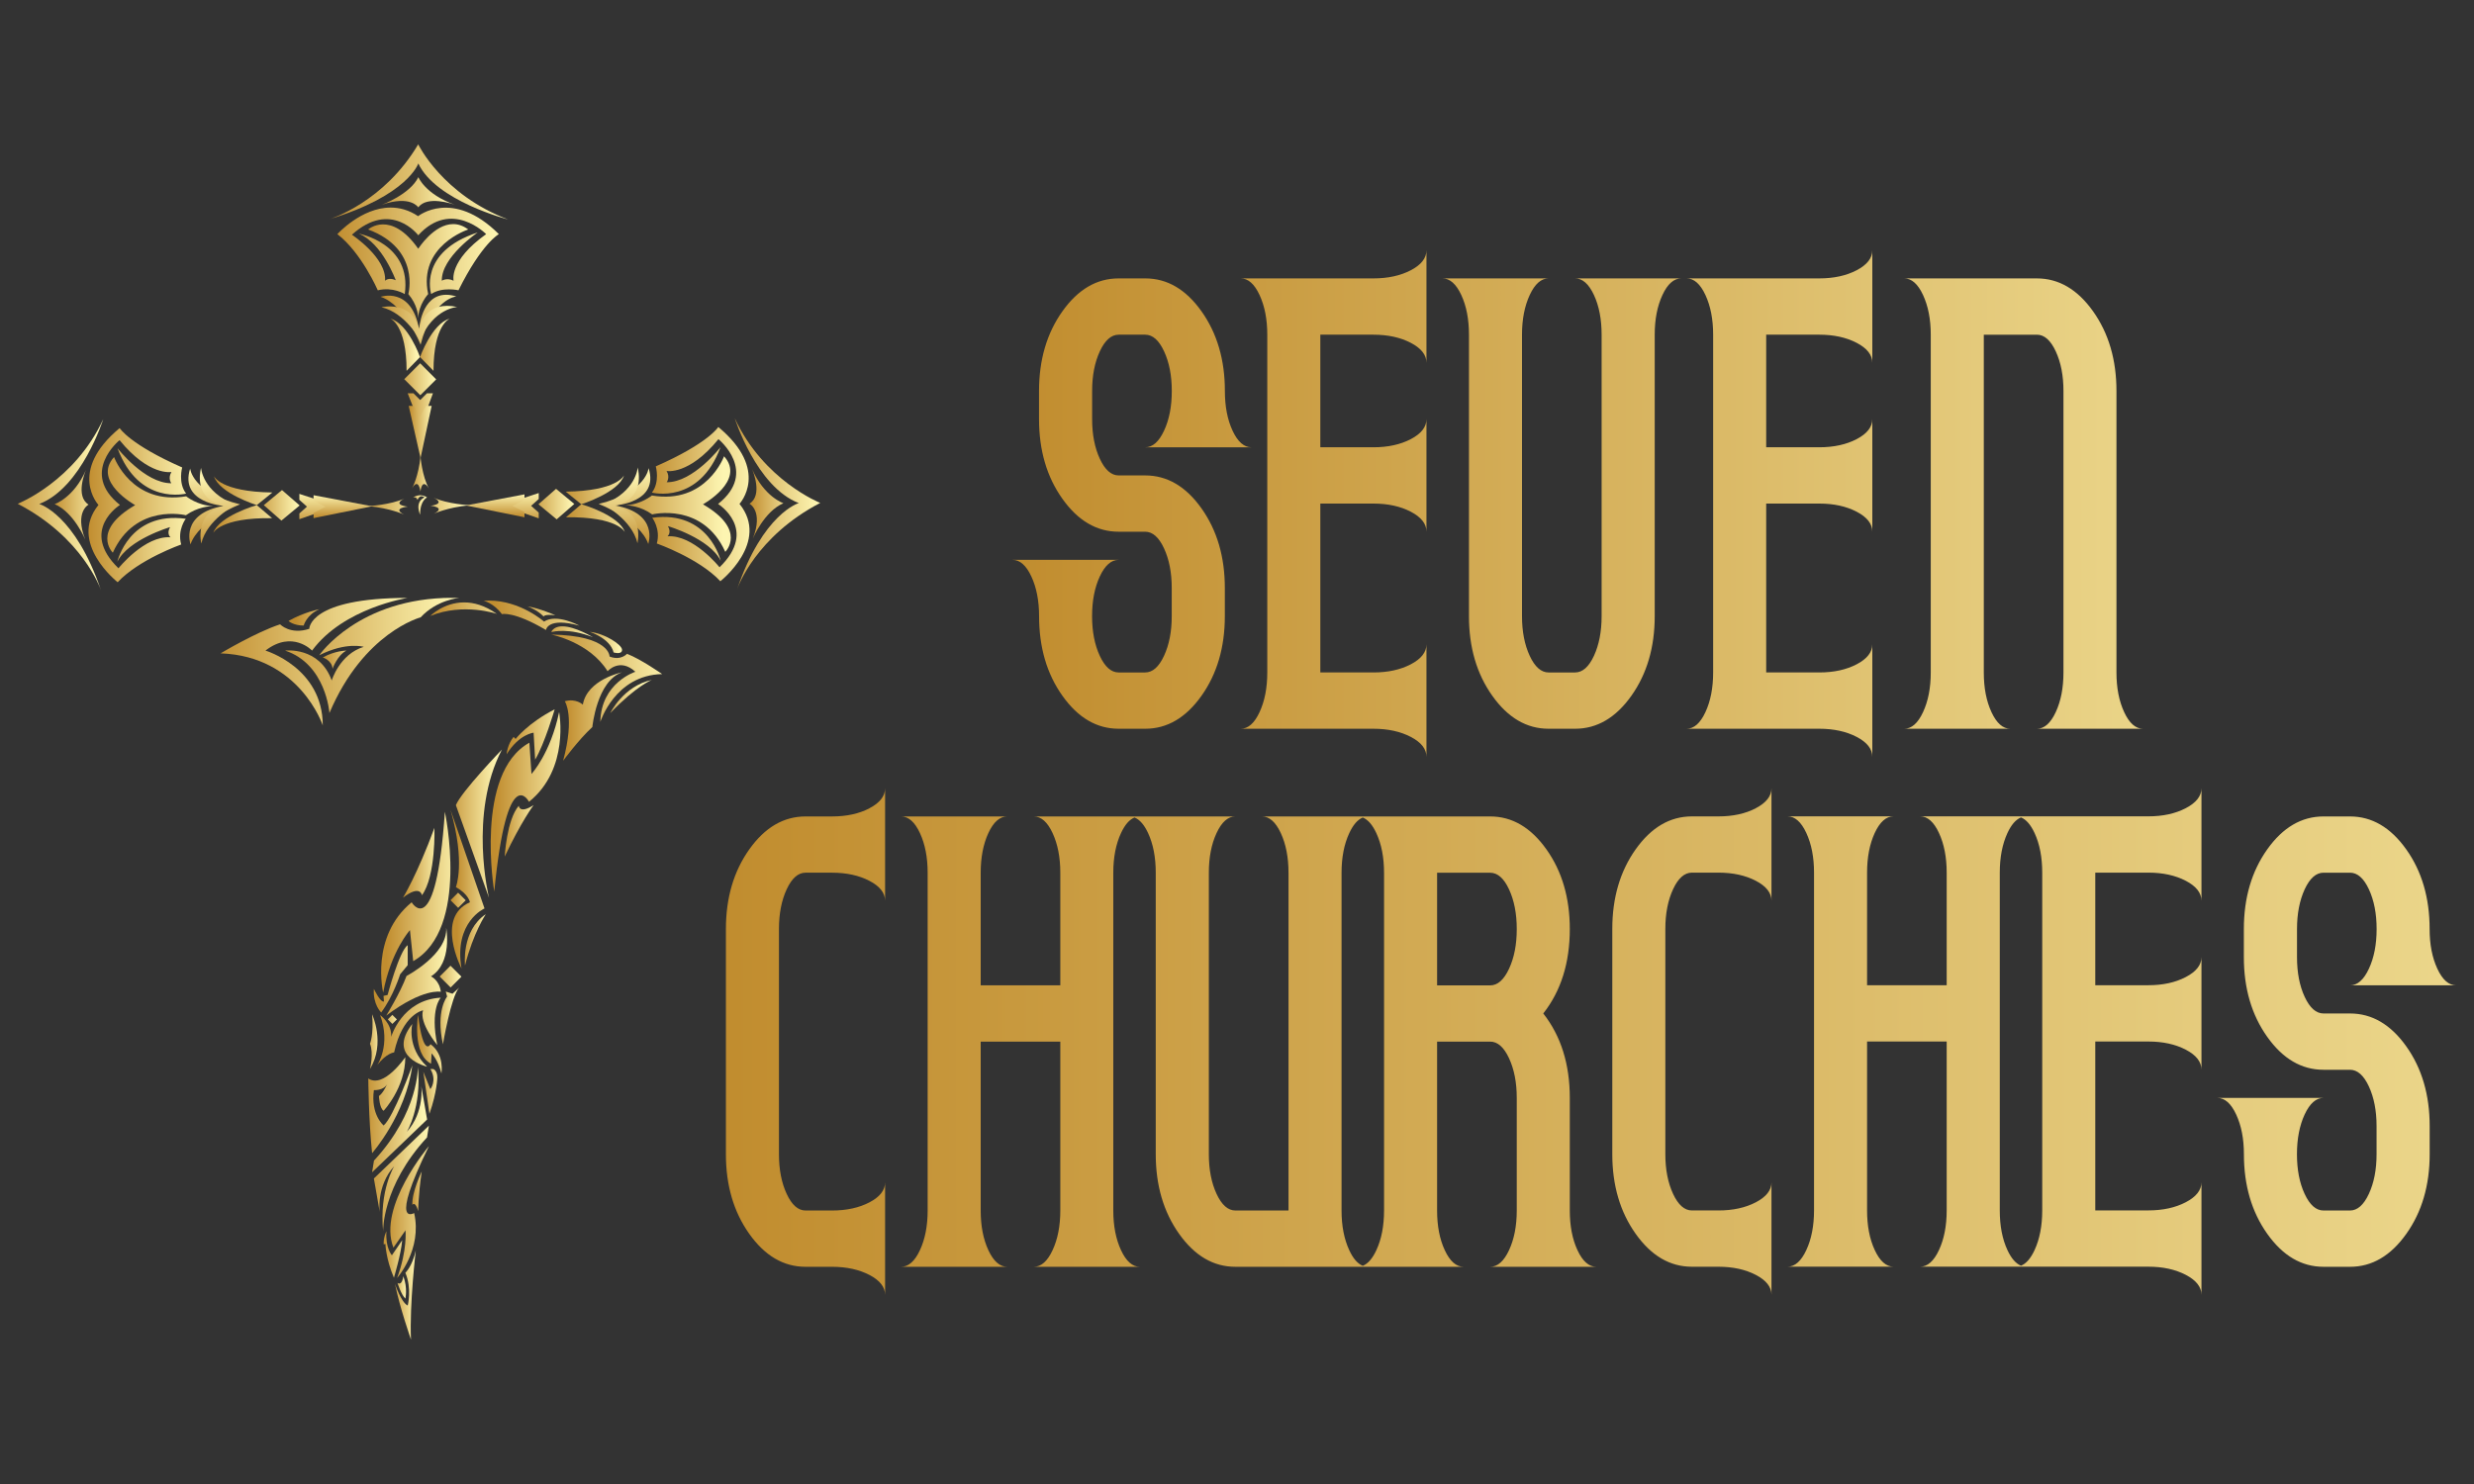 <?xml version="1.0" encoding="UTF-8"?>
<svg id="Layer_1" data-name="Layer 1" xmlns="http://www.w3.org/2000/svg" xmlns:xlink="http://www.w3.org/1999/xlink" viewBox="0 0 500 300">
  <rect x="0" y="0" width="500" height="300" fill="#333333" stroke="none"/>
  <defs>
    <style>
      .cls-1 {
        clip-path: url(#clippath);
      }

      .cls-2 {
        fill: none;
      }

      .cls-2, .cls-3, .cls-4, .cls-5, .cls-6, .cls-7, .cls-8, .cls-9, .cls-10, .cls-11, .cls-12, .cls-13, .cls-14, .cls-15, .cls-16, .cls-17, .cls-18, .cls-19, .cls-20, .cls-21, .cls-22, .cls-23, .cls-24, .cls-25, .cls-26, .cls-27, .cls-28, .cls-29, .cls-30, .cls-31, .cls-32, .cls-33, .cls-34, .cls-35, .cls-36, .cls-37, .cls-38, .cls-39, .cls-40, .cls-41, .cls-42, .cls-43, .cls-44, .cls-45, .cls-46, .cls-47, .cls-48, .cls-49, .cls-50, .cls-51, .cls-52, .cls-53, .cls-54, .cls-55, .cls-56, .cls-57, .cls-58, .cls-59, .cls-60, .cls-61, .cls-62, .cls-63, .cls-64, .cls-65, .cls-66, .cls-67, .cls-68, .cls-69, .cls-70, .cls-71, .cls-72, .cls-73, .cls-74, .cls-75, .cls-76, .cls-77, .cls-78, .cls-79, .cls-80 {
        stroke-width: 0px;
      }

      .cls-3 {
        fill: url(#linear-gradient);
      }

      .cls-4 {
        fill: url(#linear-gradient-38);
      }

      .cls-5 {
        fill: url(#linear-gradient-33);
      }

      .cls-6 {
        fill: url(#linear-gradient-29);
      }

      .cls-7 {
        fill: url(#linear-gradient-32);
      }

      .cls-8 {
        fill: url(#linear-gradient-30);
      }

      .cls-9 {
        fill: url(#linear-gradient-31);
      }

      .cls-10 {
        fill: url(#linear-gradient-36);
      }

      .cls-11 {
        fill: url(#linear-gradient-39);
      }

      .cls-12 {
        fill: url(#linear-gradient-34);
      }

      .cls-13 {
        fill: url(#linear-gradient-37);
      }

      .cls-14 {
        fill: url(#linear-gradient-35);
      }

      .cls-15 {
        fill: url(#linear-gradient-28);
      }

      .cls-16 {
        fill: url(#linear-gradient-25);
      }

      .cls-17 {
        fill: url(#linear-gradient-11);
      }

      .cls-18 {
        fill: url(#linear-gradient-12);
      }

      .cls-19 {
        fill: url(#linear-gradient-13);
      }

      .cls-20 {
        fill: url(#linear-gradient-10);
      }

      .cls-21 {
        fill: url(#linear-gradient-17);
      }

      .cls-22 {
        fill: url(#linear-gradient-16);
      }

      .cls-23 {
        fill: url(#linear-gradient-19);
      }

      .cls-24 {
        fill: url(#linear-gradient-15);
      }

      .cls-25 {
        fill: url(#linear-gradient-23);
      }

      .cls-26 {
        fill: url(#linear-gradient-21);
      }

      .cls-27 {
        fill: url(#linear-gradient-18);
      }

      .cls-28 {
        fill: url(#linear-gradient-14);
      }

      .cls-29 {
        fill: url(#linear-gradient-22);
      }

      .cls-30 {
        fill: url(#linear-gradient-20);
      }

      .cls-31 {
        fill: url(#linear-gradient-27);
      }

      .cls-32 {
        fill: url(#linear-gradient-24);
      }

      .cls-33 {
        fill: url(#linear-gradient-26);
      }

      .cls-34 {
        fill: url(#linear-gradient-45);
      }

      .cls-35 {
        fill: url(#linear-gradient-46);
      }

      .cls-36 {
        fill: url(#linear-gradient-44);
      }

      .cls-37 {
        fill: url(#linear-gradient-48);
      }

      .cls-38 {
        fill: url(#linear-gradient-49);
      }

      .cls-39 {
        fill: url(#linear-gradient-47);
      }

      .cls-40 {
        fill: url(#linear-gradient-42);
      }

      .cls-41 {
        fill: url(#linear-gradient-43);
      }

      .cls-42 {
        fill: url(#linear-gradient-40);
      }

      .cls-43 {
        fill: url(#linear-gradient-41);
      }

      .cls-44 {
        fill: url(#linear-gradient-59);
      }

      .cls-45 {
        fill: url(#linear-gradient-57);
      }

      .cls-46 {
        fill: url(#linear-gradient-58);
      }

      .cls-47 {
        fill: url(#linear-gradient-55);
      }

      .cls-48 {
        fill: url(#linear-gradient-56);
      }

      .cls-49 {
        fill: url(#linear-gradient-53);
      }

      .cls-50 {
        fill: url(#linear-gradient-51);
      }

      .cls-51 {
        fill: url(#linear-gradient-52);
      }

      .cls-52 {
        fill: url(#linear-gradient-50);
      }

      .cls-53 {
        fill: url(#linear-gradient-54);
      }

      .cls-54 {
        fill: url(#linear-gradient-60);
      }

      .cls-55 {
        fill: url(#linear-gradient-61);
      }

      .cls-56 {
        fill: url(#linear-gradient-62);
      }

      .cls-57 {
        fill: url(#linear-gradient-65);
      }

      .cls-58 {
        fill: url(#linear-gradient-78);
      }

      .cls-59 {
        fill: url(#linear-gradient-77);
      }

      .cls-60 {
        fill: url(#linear-gradient-75);
      }

      .cls-61 {
        fill: url(#linear-gradient-76);
      }

      .cls-62 {
        fill: url(#linear-gradient-74);
      }

      .cls-63 {
        fill: url(#linear-gradient-67);
      }

      .cls-64 {
        fill: url(#linear-gradient-68);
      }

      .cls-65 {
        fill: url(#linear-gradient-66);
      }

      .cls-66 {
        fill: url(#linear-gradient-63);
      }

      .cls-67 {
        fill: url(#linear-gradient-69);
      }

      .cls-68 {
        fill: url(#linear-gradient-64);
      }

      .cls-69 {
        fill: url(#linear-gradient-71);
      }

      .cls-70 {
        fill: url(#linear-gradient-72);
      }

      .cls-71 {
        fill: url(#linear-gradient-70);
      }

      .cls-72 {
        fill: url(#linear-gradient-73);
      }

      .cls-81 {
        clip-path: url(#clippath-1);
      }

      .cls-82 {
        clip-path: url(#clippath-4);
      }

      .cls-83 {
        clip-path: url(#clippath-3);
      }

      .cls-84 {
        clip-path: url(#clippath-2);
      }

      .cls-85 {
        clip-path: url(#clippath-7);
      }

      .cls-86 {
        clip-path: url(#clippath-8);
      }

      .cls-87 {
        clip-path: url(#clippath-6);
      }

      .cls-88 {
        clip-path: url(#clippath-5);
      }

      .cls-89 {
        clip-path: url(#clippath-9);
      }

      .cls-90 {
        clip-path: url(#clippath-60);
      }

      .cls-91 {
        clip-path: url(#clippath-69);
      }

      .cls-92 {
        clip-path: url(#clippath-20);
      }

      .cls-93 {
        clip-path: url(#clippath-21);
      }

      .cls-94 {
        clip-path: url(#clippath-24);
      }

      .cls-95 {
        clip-path: url(#clippath-23);
      }

      .cls-96 {
        clip-path: url(#clippath-22);
      }

      .cls-97 {
        clip-path: url(#clippath-25);
      }

      .cls-98 {
        clip-path: url(#clippath-44);
      }

      .cls-99 {
        clip-path: url(#clippath-45);
      }

      .cls-100 {
        clip-path: url(#clippath-40);
      }

      .cls-101 {
        clip-path: url(#clippath-42);
      }

      .cls-102 {
        clip-path: url(#clippath-41);
      }

      .cls-103 {
        clip-path: url(#clippath-47);
      }

      .cls-104 {
        clip-path: url(#clippath-43);
      }

      .cls-105 {
        clip-path: url(#clippath-46);
      }

      .cls-106 {
        clip-path: url(#clippath-48);
      }

      .cls-107 {
        clip-path: url(#clippath-49);
      }

      .cls-108 {
        clip-path: url(#clippath-27);
      }

      .cls-109 {
        clip-path: url(#clippath-28);
      }

      .cls-110 {
        clip-path: url(#clippath-26);
      }

      .cls-111 {
        clip-path: url(#clippath-29);
      }

      .cls-112 {
        clip-path: url(#clippath-34);
      }

      .cls-113 {
        clip-path: url(#clippath-35);
      }

      .cls-114 {
        clip-path: url(#clippath-36);
      }

      .cls-115 {
        clip-path: url(#clippath-37);
      }

      .cls-116 {
        clip-path: url(#clippath-39);
      }

      .cls-117 {
        clip-path: url(#clippath-33);
      }

      .cls-118 {
        clip-path: url(#clippath-32);
      }

      .cls-119 {
        clip-path: url(#clippath-30);
      }

      .cls-120 {
        clip-path: url(#clippath-38);
      }

      .cls-121 {
        clip-path: url(#clippath-31);
      }

      .cls-122 {
        clip-path: url(#clippath-53);
      }

      .cls-123 {
        clip-path: url(#clippath-54);
      }

      .cls-124 {
        clip-path: url(#clippath-50);
      }

      .cls-125 {
        clip-path: url(#clippath-51);
      }

      .cls-126 {
        clip-path: url(#clippath-52);
      }

      .cls-127 {
        clip-path: url(#clippath-55);
      }

      .cls-128 {
        clip-path: url(#clippath-56);
      }

      .cls-129 {
        clip-path: url(#clippath-57);
      }

      .cls-130 {
        clip-path: url(#clippath-58);
      }

      .cls-131 {
        clip-path: url(#clippath-61);
      }

      .cls-132 {
        clip-path: url(#clippath-64);
      }

      .cls-133 {
        clip-path: url(#clippath-62);
      }

      .cls-134 {
        clip-path: url(#clippath-68);
      }

      .cls-135 {
        clip-path: url(#clippath-67);
      }

      .cls-136 {
        clip-path: url(#clippath-73);
      }

      .cls-137 {
        clip-path: url(#clippath-59);
      }

      .cls-138 {
        clip-path: url(#clippath-65);
      }

      .cls-139 {
        clip-path: url(#clippath-63);
      }

      .cls-140 {
        clip-path: url(#clippath-66);
      }

      .cls-141 {
        clip-path: url(#clippath-70);
      }

      .cls-142 {
        clip-path: url(#clippath-75);
      }

      .cls-143 {
        clip-path: url(#clippath-72);
      }

      .cls-144 {
        clip-path: url(#clippath-71);
      }

      .cls-145 {
        clip-path: url(#clippath-77);
      }

      .cls-146 {
        clip-path: url(#clippath-74);
      }

      .cls-147 {
        clip-path: url(#clippath-76);
      }

      .cls-148 {
        clip-path: url(#clippath-14);
      }

      .cls-149 {
        clip-path: url(#clippath-13);
      }

      .cls-150 {
        clip-path: url(#clippath-12);
      }

      .cls-151 {
        clip-path: url(#clippath-10);
      }

      .cls-152 {
        clip-path: url(#clippath-15);
      }

      .cls-153 {
        clip-path: url(#clippath-17);
      }

      .cls-154 {
        clip-path: url(#clippath-16);
      }

      .cls-155 {
        clip-path: url(#clippath-19);
      }

      .cls-156 {
        clip-path: url(#clippath-11);
      }

      .cls-157 {
        clip-path: url(#clippath-18);
      }

      .cls-73 {
        fill: url(#linear-gradient-4);
      }

      .cls-74 {
        fill: url(#linear-gradient-2);
      }

      .cls-75 {
        fill: url(#linear-gradient-3);
      }

      .cls-76 {
        fill: url(#linear-gradient-8);
      }

      .cls-77 {
        fill: url(#linear-gradient-9);
      }

      .cls-78 {
        fill: url(#linear-gradient-7);
      }

      .cls-79 {
        fill: url(#linear-gradient-5);
      }

      .cls-80 {
        fill: url(#linear-gradient-6);
      }
    </style>
    <clipPath id="clippath">
      <path class="cls-2" d="m290.44,176.43h10.73c1.5,0,2.77,1.12,3.81,3.36,1.04,2.24,1.56,4.91,1.56,8.03s-.52,5.79-1.56,8.02c-1.04,2.24-2.31,3.36-3.81,3.36h-10.73v-22.76Zm-17.75,76.31c-1.04-2.24-1.56-4.91-1.56-8.02v-68.28c0-3.11.52-5.79,1.56-8.02.78-1.68,1.69-2.73,2.73-3.15,1.04.42,1.96,1.47,2.74,3.15,1.04,2.24,1.56,4.91,1.56,8.02v68.28c0,3.11-.52,5.79-1.56,8.02-.78,1.68-1.69,2.73-2.74,3.15-1.04-.42-1.96-1.47-2.73-3.15m-42.32-87.69h0m46.13,0h0m-2.15,0h-19.31c1.5,0,2.77,1.12,3.81,3.36,1.04,2.24,1.56,4.91,1.56,8.02v68.28h-10.73c-1.5,0-2.77-1.12-3.81-3.36-1.04-2.24-1.56-4.91-1.56-8.02v-56.9c0-3.11.52-5.79,1.56-8.02,1.04-2.24,2.31-3.36,3.81-3.36h-40.76c1.5,0,2.77,1.12,3.81,3.36,1.04,2.24,1.56,4.91,1.56,8.02v22.76h-16.09v-22.76c0-3.11.52-5.79,1.55-8.02,1.04-2.24,2.31-3.36,3.81-3.36h-21.45c1.5,0,2.77,1.12,3.81,3.36,1.04,2.24,1.56,4.91,1.56,8.02v68.28c0,3.11-.52,5.79-1.56,8.02-1.04,2.24-2.31,3.36-3.81,3.36h21.45c-1.5,0-2.77-1.12-3.81-3.36-1.04-2.24-1.55-4.91-1.55-8.02v-34.14h16.09v34.14c0,3.11-.52,5.79-1.56,8.02-1.04,2.24-2.31,3.36-3.81,3.36h21.45c-1.5,0-2.77-1.12-3.81-3.36-1.04-2.24-1.56-4.91-1.56-8.02v-68.28c0-3.11.52-5.79,1.56-8.02.78-1.68,1.69-2.73,2.73-3.15,1.04.42,1.96,1.47,2.74,3.15,1.04,2.24,1.55,4.91,1.55,8.02v56.9c0,6.3,1.57,11.66,4.72,16.1,3.15,4.44,6.94,6.66,11.37,6.66h46.13c-1.5,0-2.77-1.12-3.81-3.36-1.04-2.24-1.55-4.91-1.55-8.02v-34.14h10.73c1.5,0,2.77,1.12,3.81,3.36,1.04,2.24,1.56,4.91,1.56,8.02v22.76c0,3.11-.52,5.79-1.56,8.02-1.04,2.24-2.31,3.36-3.81,3.36h21.45c-1.5,0-2.77-1.12-3.81-3.36-1.04-2.24-1.55-4.91-1.55-8.02v-22.76c0-6.83-1.79-12.52-5.36-17.07,3.58-4.55,5.36-10.24,5.36-17.07,0-6.3-1.57-11.67-4.72-16.1-3.15-4.44-6.94-6.66-11.37-6.66h-26.82Zm195.23,0c-4.43,0-8.22,2.22-11.37,6.66-3.15,4.44-4.72,9.81-4.72,16.1v5.69c0,6.3,1.57,11.67,4.72,16.1,3.15,4.44,6.94,6.66,11.37,6.66h5.36c1.5,0,2.77,1.12,3.81,3.36,1.04,2.24,1.56,4.91,1.56,8.02v5.69c0,3.11-.52,5.79-1.56,8.02-1.04,2.24-2.31,3.36-3.81,3.36h-5.36c-1.5,0-2.77-1.12-3.81-3.36-1.04-2.24-1.55-4.91-1.55-8.02s.52-5.79,1.55-8.02c1.04-2.24,2.31-3.36,3.81-3.36h-21.45c1.5,0,2.77,1.12,3.81,3.36,1.04,2.24,1.56,4.91,1.56,8.02,0,6.3,1.57,11.66,4.72,16.1,3.15,4.44,6.94,6.66,11.37,6.66h5.36c4.43,0,8.22-2.22,11.37-6.66,3.15-4.44,4.72-9.8,4.72-16.1v-5.69c0-6.3-1.57-11.67-4.72-16.1-3.15-4.44-6.94-6.66-11.37-6.66h-5.36c-1.5,0-2.77-1.12-3.81-3.36-1.04-2.24-1.55-4.91-1.55-8.02v-5.69c0-3.11.52-5.79,1.55-8.03,1.04-2.24,2.31-3.36,3.81-3.36h5.36c1.5,0,2.77,1.12,3.81,3.36,1.04,2.24,1.56,4.91,1.56,8.03s-.52,5.79-1.56,8.02c-1.04,2.24-2.31,3.36-3.81,3.36h21.45c-1.5,0-2.77-1.12-3.81-3.36-1.04-2.24-1.56-4.91-1.56-8.02,0-6.3-1.57-11.67-4.72-16.1-3.15-4.44-6.94-6.66-11.37-6.66h-5.36Zm-293.86-1.65c-2.11,1.1-4.63,1.65-7.56,1.65h-5.36c-4.43,0-8.22,2.22-11.37,6.66-3.15,4.44-4.72,9.81-4.72,16.1v45.52c0,6.3,1.57,11.66,4.72,16.1,3.15,4.44,6.94,6.66,11.37,6.66h5.36c2.93,0,5.45.55,7.56,1.65,2.11,1.1,3.16,2.45,3.16,4.04v-22.76c0,1.59-1.06,2.94-3.16,4.04-2.11,1.1-4.63,1.65-7.56,1.65h-5.36c-1.5,0-2.77-1.12-3.81-3.36-1.04-2.24-1.56-4.91-1.56-8.02v-45.52c0-3.11.52-5.79,1.56-8.03,1.04-2.24,2.31-3.36,3.81-3.36h5.36c2.93,0,5.45.55,7.56,1.65,2.11,1.1,3.16,2.45,3.16,4.04v-22.76c0,1.59-1.06,2.94-3.16,4.04m179.14,0c-2.11,1.1-4.63,1.65-7.56,1.65h-5.36c-4.43,0-8.22,2.22-11.37,6.66-3.15,4.44-4.72,9.81-4.72,16.1v45.52c0,6.3,1.57,11.66,4.72,16.1,3.15,4.44,6.94,6.66,11.37,6.66h5.36c2.93,0,5.45.55,7.56,1.65,2.11,1.1,3.16,2.45,3.16,4.04v-22.76c0,1.59-1.05,2.94-3.16,4.04-2.11,1.1-4.63,1.65-7.56,1.65h-5.36c-1.5,0-2.77-1.12-3.81-3.36-1.04-2.24-1.56-4.91-1.56-8.02v-45.52c0-3.11.52-5.79,1.56-8.03,1.04-2.24,2.31-3.36,3.81-3.36h5.36c2.93,0,5.45.55,7.56,1.65,2.11,1.1,3.16,2.45,3.16,4.04v-22.76c0,1.59-1.05,2.94-3.16,4.04m50.85,89.34c-1.04-2.24-1.55-4.91-1.55-8.02v-68.28c0-3.11.52-5.79,1.55-8.02.78-1.68,1.69-2.73,2.74-3.15,1.04.42,1.96,1.47,2.74,3.15,1.04,2.24,1.55,4.91,1.55,8.02v68.28c0,3.11-.52,5.79-1.55,8.02-.78,1.68-1.69,2.73-2.74,3.15-1.04-.42-1.96-1.47-2.74-3.15m3.81-87.69h0m32.23-1.65c-2.11,1.1-4.63,1.65-7.56,1.65h-46.13c1.5,0,2.77,1.12,3.81,3.36,1.04,2.24,1.56,4.91,1.56,8.02v22.76h-16.09v-22.76c0-3.11.52-5.79,1.55-8.02,1.04-2.24,2.31-3.36,3.81-3.36h-21.45c1.5,0,2.77,1.12,3.81,3.36,1.04,2.24,1.56,4.91,1.56,8.02v68.28c0,3.11-.52,5.79-1.56,8.02-1.04,2.24-2.31,3.36-3.81,3.36h21.45c-1.5,0-2.77-1.12-3.81-3.36-1.04-2.24-1.55-4.91-1.55-8.02v-34.14h16.09v34.14c0,3.11-.52,5.79-1.56,8.02-1.04,2.24-2.31,3.36-3.81,3.36h46.13c2.93,0,5.45.55,7.56,1.65,2.11,1.1,3.17,2.45,3.17,4.04v-22.76c0,1.59-1.06,2.94-3.17,4.04-2.11,1.1-4.63,1.65-7.56,1.65h-10.73v-34.14h10.73c2.93,0,5.45.55,7.56,1.65,2.11,1.1,3.17,2.45,3.17,4.04v-22.76c0,1.59-1.06,2.94-3.17,4.04-2.11,1.1-4.63,1.65-7.56,1.65h-10.73v-22.76h10.73c2.93,0,5.45.55,7.56,1.65,2.11,1.1,3.17,2.45,3.17,4.04v-22.76c0,1.59-1.06,2.94-3.17,4.04"/>
    </clipPath>
    <linearGradient id="linear-gradient" x1="463.26" y1="547.19" x2="465" y2="547.19" gradientTransform="translate(-132503.33 156893.19) scale(286.34 -286.34)" gradientUnits="userSpaceOnUse">
      <stop offset="0" stop-color="#c18d2f"/>
      <stop offset="1" stop-color="#fdf5b1"/>
    </linearGradient>
    <clipPath id="clippath-1">
      <path class="cls-2" d="m226.08,56.28c-4.43,0-8.22,2.22-11.37,6.66-3.15,4.44-4.72,9.81-4.72,16.1v5.69c0,6.3,1.57,11.67,4.72,16.1,3.15,4.44,6.94,6.66,11.37,6.66h5.36c1.5,0,2.77,1.12,3.81,3.36,1.04,2.24,1.56,4.91,1.56,8.02v5.69c0,3.11-.52,5.79-1.56,8.02-1.04,2.24-2.31,3.36-3.81,3.36h-5.36c-1.5,0-2.77-1.12-3.81-3.36-1.04-2.24-1.56-4.91-1.56-8.02s.52-5.78,1.56-8.02c1.04-2.24,2.31-3.36,3.81-3.36h-21.45c1.5,0,2.77,1.12,3.81,3.36,1.04,2.24,1.56,4.91,1.56,8.02,0,6.3,1.57,11.67,4.72,16.1,3.15,4.44,6.94,6.66,11.37,6.66h5.36c4.43,0,8.22-2.22,11.37-6.66,3.15-4.44,4.72-9.81,4.72-16.1v-5.69c0-6.3-1.57-11.66-4.72-16.1-3.15-4.44-6.94-6.66-11.37-6.66h-5.36c-1.5,0-2.77-1.12-3.81-3.36-1.04-2.24-1.56-4.91-1.56-8.02v-5.69c0-3.11.52-5.78,1.56-8.02,1.04-2.24,2.31-3.36,3.81-3.36h5.36c1.5,0,2.77,1.12,3.81,3.36,1.04,2.24,1.56,4.91,1.56,8.02s-.52,5.79-1.56,8.02c-1.04,2.24-2.31,3.36-3.81,3.36h21.46c-1.5,0-2.77-1.12-3.81-3.36-1.04-2.24-1.55-4.91-1.55-8.02,0-6.3-1.57-11.66-4.72-16.1-3.15-4.44-6.94-6.66-11.37-6.66h-5.36Zm92.25,0c1.5,0,2.77,1.12,3.81,3.36,1.04,2.24,1.55,4.91,1.55,8.02v56.9c0,3.11-.52,5.79-1.55,8.02-1.04,2.24-2.31,3.36-3.81,3.36h-5.36c-1.5,0-2.77-1.12-3.81-3.36-1.04-2.24-1.56-4.91-1.56-8.02v-56.9c0-3.11.52-5.78,1.56-8.02,1.04-2.24,2.31-3.36,3.81-3.36h-21.45c1.5,0,2.77,1.12,3.81,3.36,1.04,2.24,1.55,4.91,1.55,8.02v56.9c0,6.3,1.57,11.67,4.72,16.1,3.15,4.44,6.94,6.66,11.37,6.66h5.36c4.43,0,8.22-2.22,11.37-6.66,3.15-4.44,4.72-9.81,4.72-16.1v-56.9c0-3.11.52-5.78,1.56-8.02,1.04-2.24,2.31-3.36,3.81-3.36h-21.46Zm66.51,0c1.5,0,2.77,1.12,3.81,3.36,1.04,2.24,1.56,4.91,1.56,8.02v68.28c0,3.11-.52,5.79-1.56,8.02-1.04,2.24-2.31,3.36-3.81,3.36h21.45c-1.5,0-2.77-1.12-3.81-3.36-1.04-2.24-1.55-4.91-1.55-8.02v-68.28h10.73c1.5,0,2.77,1.12,3.81,3.36,1.04,2.24,1.56,4.91,1.56,8.02v56.9c0,3.11-.52,5.79-1.56,8.02-1.04,2.24-2.31,3.36-3.81,3.36h21.45c-1.5,0-2.77-1.12-3.81-3.36-1.04-2.24-1.56-4.91-1.56-8.02v-56.9c0-6.3-1.57-11.66-4.72-16.1-3.15-4.44-6.94-6.66-11.37-6.66h-26.82Zm-99.71-1.65c-2.11,1.1-4.63,1.65-7.56,1.65h-26.82c1.5,0,2.77,1.12,3.81,3.36,1.04,2.24,1.56,4.91,1.56,8.02v68.28c0,3.11-.52,5.79-1.56,8.02-1.03,2.24-2.31,3.36-3.81,3.36h26.82c2.93,0,5.45.55,7.56,1.65,2.11,1.1,3.16,2.45,3.16,4.04v-22.76c0,1.59-1.06,2.94-3.16,4.04-2.11,1.1-4.63,1.65-7.56,1.65h-10.73v-34.14h10.73c2.93,0,5.45.55,7.56,1.65,2.11,1.1,3.16,2.45,3.16,4.04v-22.76c0,1.59-1.06,2.94-3.16,4.04-2.11,1.1-4.63,1.65-7.56,1.65h-10.73v-22.76h10.73c2.93,0,5.45.55,7.56,1.65,2.11,1.1,3.16,2.45,3.16,4.04v-22.76c0,1.59-1.06,2.94-3.16,4.04m90.11,0c-2.11,1.1-4.63,1.65-7.56,1.65h-26.82c1.5,0,2.77,1.12,3.81,3.36,1.04,2.24,1.56,4.91,1.56,8.02v68.28c0,3.11-.52,5.79-1.56,8.02-1.04,2.24-2.31,3.36-3.81,3.36h26.82c2.93,0,5.45.55,7.56,1.65,2.11,1.1,3.16,2.45,3.16,4.04v-22.76c0,1.59-1.06,2.94-3.16,4.04-2.11,1.1-4.63,1.65-7.56,1.65h-10.73v-34.14h10.73c2.93,0,5.45.55,7.56,1.65,2.11,1.1,3.16,2.45,3.16,4.04v-22.76c0,1.59-1.06,2.94-3.16,4.04-2.11,1.1-4.63,1.65-7.56,1.65h-10.73v-22.76h10.73c2.93,0,5.45.55,7.56,1.65,2.11,1.1,3.16,2.45,3.16,4.04v-22.76c0,1.59-1.06,2.94-3.16,4.04"/>
    </clipPath>
    <linearGradient id="linear-gradient-2" x1="462.4" y1="547.4" x2="464.16" y2="547.4" gradientTransform="translate(-86303.75 102513.31) scale(187.09 -187.09)" xlink:href="#linear-gradient"/>
    <clipPath id="clippath-2">
      <path class="cls-2" d="m75.56,238.24l1.18,6.78s-.72-5.25,2.94-9.29c0,0-3.06,4.88-2.25,13.18,0,0-.27-9.1,8.87-18.97l.38-2.38-11.12,10.68Z"/>
    </clipPath>
    <linearGradient id="linear-gradient-3" x1="405.25" y1="529.74" x2="406.32" y2="529.74" gradientTransform="translate(-4691.99 6469.54) scale(11.76 -11.76)" xlink:href="#linear-gradient"/>
    <clipPath id="clippath-3">
      <path class="cls-2" d="m75.58,234.61l-.38,2.38,11.12-10.68-1.18-6.78s.72,5.25-2.94,9.29c0,0,3.06-4.88,2.25-13.18,0,0,.27,9.1-8.86,18.97"/>
    </clipPath>
    <linearGradient id="linear-gradient-4" x1="405.25" y1="529.93" x2="406.32" y2="529.93" gradientTransform="translate(-4692.82 6460.19) scale(11.76 -11.76)" xlink:href="#linear-gradient"/>
    <clipPath id="clippath-4">
      <path class="cls-2" d="m78.33,201.14l-.82.18.09,1.13c-.68.32-2.04-2.54-2.04-2.54-.23,3.13,1.47,4.77,1.47,4.77,2.43-3.22,3.84-7.72,3.84-7.72l1.52-1.84v-4.05c-1.7,1.17-4.06,10.07-4.06,10.07"/>
    </clipPath>
    <linearGradient id="linear-gradient-5" x1="371.1" y1="519.85" x2="372.17" y2="519.85" gradientTransform="translate(-2702.83 4089.06) scale(7.49 -7.49)" xlink:href="#linear-gradient"/>
    <clipPath id="clippath-5">
      <path class="cls-2" d="m104.21,149.39l-.41-.42c-1.27,1.53-1.41,3.51-1.41,3.51,2.54-4.09,5.45-4.36,5.45-4.36l.31,5.45c1.91-3.18,3.95-10.17,3.95-10.17-5.36,2.72-7.9,5.99-7.9,5.99"/>
    </clipPath>
    <linearGradient id="linear-gradient-6" x1="396.85" y1="527.5" x2="397.92" y2="527.5" gradientTransform="translate(-3980.69 5574.81) scale(10.29 -10.29)" xlink:href="#linear-gradient"/>
    <clipPath id="clippath-6">
      <path class="cls-2" d="m77.54,251.55l.35-.07s.08,2.98,1.72,6.83c0,0,1.48-4.94,1.67-7.59l-2.08,3.04s-1.32-1.39-1.11-4.84c0,0-.63,1.21-.55,2.64"/>
    </clipPath>
    <linearGradient id="linear-gradient-7" x1="316.39" y1="502.71" x2="317.46" y2="502.71" gradientTransform="translate(-1419.14 2630.7) scale(4.73 -4.73)" xlink:href="#linear-gradient"/>
    <clipPath id="clippath-7">
      <path class="cls-2" d="m93.98,195.18c1.68-6.66,4.21-10.38,4.21-10.38-5.02,3.36-4.21,10.38-4.21,10.38"/>
    </clipPath>
    <linearGradient id="linear-gradient-8" x1="323.84" y1="506.35" x2="324.91" y2="506.35" gradientTransform="translate(-1516.2 2706.69) scale(4.97 -4.97)" xlink:href="#linear-gradient"/>
    <clipPath id="clippath-8">
      <path class="cls-2" d="m92.13,179.33c2.61,1.47,2.84,3.07,2.84,3.07-7.04,3.07-1.7,13.39-1.7,13.39-1.59-9.42,4.65-12.14,4.65-12.14l-6.88-19.97c3.09,10.76,1.09,15.66,1.09,15.66"/>
    </clipPath>
    <linearGradient id="linear-gradient-9" x1="372.96" y1="521.97" x2="374.03" y2="521.97" gradientTransform="translate(-2753.39 4159.8) scale(7.63 -7.63)" xlink:href="#linear-gradient"/>
    <clipPath id="clippath-9">
      <path class="cls-2" d="m92.13,162.76l6.7,18.73s-4.2-16.91,2.61-29.96c0,0-8.21,8.51-9.31,11.24"/>
    </clipPath>
    <linearGradient id="linear-gradient-10" x1="393.06" y1="527.1" x2="394.13" y2="527.1" gradientTransform="translate(-3742.55 5308.02) scale(9.75 -9.75)" xlink:href="#linear-gradient"/>
    <clipPath id="clippath-10">
      <path class="cls-2" d="m107.41,156.46l-.42-6.32c-11.16,6.18-7.1,30.09-7.1,30.09,2.62-26.73,7.02-18.14,7.02-18.14,8.29-6.66,6.09-18.14,6.09-18.14-1.77,8.41-5.58,12.5-5.58,12.5"/>
    </clipPath>
    <linearGradient id="linear-gradient-11" x1="415.77" y1="533.87" x2="416.85" y2="533.87" gradientTransform="translate(-5824.65 7767.79) scale(14.25 -14.25)" xlink:href="#linear-gradient"/>
    <clipPath id="clippath-11">
      <path class="cls-2" d="m79.51,252.22l2.44-3.5s.4,4-1.7,9.64c0,0,5.12-5.76,3.45-13.14,0,0-5.17,3.14,2.99-13.53,0,0-10.42,12.21-7.18,20.53"/>
    </clipPath>
    <linearGradient id="linear-gradient-12" x1="396.06" y1="527.31" x2="397.13" y2="527.31" gradientTransform="translate(-3958.15 5619.12) scale(10.19 -10.19)" xlink:href="#linear-gradient"/>
    <clipPath id="clippath-12">
      <path class="cls-2" d="m83.19,182.41c-8.45,6.92-5.75,18.26-5.75,18.26,1.57-8.43,5.41-12.64,5.41-12.64l.66,6.27c11.48-6.55,6.4-30.19,6.4-30.19-1.82,26.68-6.72,18.29-6.72,18.29"/>
    </clipPath>
    <linearGradient id="linear-gradient-13" x1="415.39" y1="533.43" x2="416.46" y2="533.43" gradientTransform="translate(-5808.02 7739.05) scale(14.17 -14.17)" xlink:href="#linear-gradient"/>
    <clipPath id="clippath-13">
      <path class="cls-2" d="m87.11,215.02l.11-2.08s1.33,1.32,1.99,4.07c0,0,.69-3.78-2.2-5.92,0,0-1.46,2.85-2.52-5.91,0,0-1.26,7.87,2.61,9.84"/>
    </clipPath>
    <linearGradient id="linear-gradient-14" x1="342.61" y1="511.17" x2="343.68" y2="511.17" gradientTransform="translate(-1882.15 3144.12) scale(5.74 -5.74)" xlink:href="#linear-gradient"/>
    <clipPath id="clippath-14">
      <path class="cls-2" d="m117.78,142.44s-1.36-1.31-3.63-.68c0,0,2.07,3.06-.34,12.03,0,0,3.16-4.31,5.9-6.81,0,0,.91-9.35,6.02-11.07,0,0-7.04,1.42-7.94,6.53"/>
    </clipPath>
    <linearGradient id="linear-gradient-15" x1="409.35" y1="531.43" x2="410.42" y2="531.43" gradientTransform="translate(-5039.31 6833.06) scale(12.59 -12.59)" xlink:href="#linear-gradient"/>
    <clipPath id="clippath-15">
      <path class="cls-2" d="m82.16,197.29c-1.29,3.48-4.1,8.02-4.1,8.02,7.41-5.59,11.03-4.82,11.03-4.82-.27-2.34-1.99-3.11-1.99-3.11,4.4-2.76,3.08-9.81,3.08-9.81.32,5.38-8.01,9.72-8.01,9.72"/>
    </clipPath>
    <linearGradient id="linear-gradient-16" x1="414.88" y1="532.75" x2="415.95" y2="532.75" gradientTransform="translate(-5741.28 7666.36) scale(14.02 -14.02)" xlink:href="#linear-gradient"/>
    <clipPath id="clippath-16">
      <path class="cls-2" d="m124.02,131.9s1.7.51,1.7-.53-3.52-3.34-6.54-3.64c0,0,4.13,1.3,4.83,4.17"/>
    </clipPath>
    <linearGradient id="linear-gradient-17" x1="362.27" y1="517.12" x2="363.34" y2="517.12" gradientTransform="translate(-2349.12 3653.24) scale(6.81 -6.81)" xlink:href="#linear-gradient"/>
    <clipPath id="clippath-17">
      <path class="cls-2" d="m64.55,132.45c5.45-2.75,8.96-1.69,8.96-1.69-4.88,1.49-6.47,6.8-6.47,6.8-2.5-6.92-9.42-6.04-9.42-6.04,8.28,2.74,8.96,12.62,8.96,12.62,6.92-16.34,18.43-19.34,18.43-19.34,3.29-3.56,7.79-3.93,7.79-3.93-.46-.01-.91-.02-1.35-.02-18.99,0-26.91,11.59-26.91,11.59"/>
    </clipPath>
    <linearGradient id="linear-gradient-18" x1="445.08" y1="541.54" x2="446.15" y2="541.54" gradientTransform="translate(-15680.41 19278.17) scale(35.35 -35.35)" xlink:href="#linear-gradient"/>
    <clipPath id="clippath-18">
      <path class="cls-2" d="m58.31,125.53s.95.93,3.06.93c0,0,.57-2.18,3.18-3.31,0,0-3.12.6-6.24,2.38"/>
    </clipPath>
    <linearGradient id="linear-gradient-19" x1="399.97" y1="528.2" x2="401.04" y2="528.2" gradientTransform="translate(-4272.05 5842.91) scale(10.83 -10.83)" xlink:href="#linear-gradient"/>
    <clipPath id="clippath-19">
      <path class="cls-2" d="m62.51,127.12c-3.86,1.26-5.9-.91-5.9-.91-4.88,1.59-12.03,5.87-12.03,5.87,16,.56,20.65,14.56,20.65,14.56,0-11.69-11.58-15.12-11.58-15.12,5.45-4.22,9.42,0,9.42,0,6.36-8.65,19.32-10.65,19.32-10.65-20,0-19.88,6.24-19.88,6.24"/>
    </clipPath>
    <linearGradient id="linear-gradient-20" x1="446.09" y1="541.88" x2="447.16" y2="541.88" gradientTransform="translate(-16583.21 20329.9) scale(37.27 -37.27)" xlink:href="#linear-gradient"/>
    <clipPath id="clippath-20">
      <path class="cls-2" d="m122.79,135.7s2.42-2.82,5.62.1c0,0-6.94,2.2-7.08,10.13,0,0,2.94-9.45,12.49-9.66,0,0-4.21-2.97-7.1-4.1,0,0-1.24,1.45-3.53.55,0,0,.14-4.23-11.78-4.44,0,0,7.7,1.49,11.39,7.42"/>
    </clipPath>
    <linearGradient id="linear-gradient-21" x1="434.14" y1="538.44" x2="435.21" y2="538.44" gradientTransform="translate(-9743.89 12359.75) scale(22.7 -22.7)" xlink:href="#linear-gradient"/>
    <clipPath id="clippath-21">
      <path class="cls-2" d="m83.5,100.56c.75-.16.87.51.87.51.54-1.3,1.43-.51,1.43-.51-2.12.97-.89,3.5-.89,3.5-.02-2.96,1.41-3.5,1.41-3.5-.51-.33-.99-.44-1.41-.44-.84,0-1.41.44-1.41.44"/>
    </clipPath>
    <linearGradient id="linear-gradient-22" x1="254.98" y1="486.72" x2="256.05" y2="486.72" gradientTransform="translate(-769.61 1729.45) scale(3.34 -3.34)" xlink:href="#linear-gradient"/>
    <clipPath id="clippath-22">
      <path class="cls-2" d="m84.89,72.18l2.72,2.79c0-9.36,3.29-10.55,3.29-10.55-3.63,1-6.01,7.77-6.01,7.77"/>
    </clipPath>
    <linearGradient id="linear-gradient-23" x1="339.45" y1="511.76" x2="340.52" y2="511.76" gradientTransform="translate(-1813.64 2931.96) scale(5.59 -5.59)" xlink:href="#linear-gradient"/>
    <clipPath id="clippath-23">
      <path class="cls-2" d="m82.17,74.97l2.72-2.79s-2.38-6.77-6.01-7.77c0,0,3.29,1.2,3.29,10.55"/>
    </clipPath>
    <linearGradient id="linear-gradient-24" x1="339.36" y1="511.76" x2="340.44" y2="511.76" gradientTransform="translate(-1818.91 2931.55) scale(5.59 -5.59)" xlink:href="#linear-gradient"/>
    <clipPath id="clippath-24">
      <path class="cls-2" d="m84.7,66.52c-1.58-8.66-7.78-6.52-7.78-6.52,4.91,1.6,8.08,9.69,8.08,9.69,2.42-9.42,7.24-9.76,7.24-9.76-.77-.23-1.45-.34-2.07-.34-5.03,0-5.47,6.93-5.47,6.93"/>
    </clipPath>
    <linearGradient id="linear-gradient-25" x1="417.74" y1="533.84" x2="418.81" y2="533.84" gradientTransform="translate(-6134.27 8001.12) scale(14.87 -14.87)" xlink:href="#linear-gradient"/>
    <clipPath id="clippath-25">
      <path class="cls-2" d="m84.68,66.61c-1.33-5.98-7.59-4.5-7.59-4.5,4.86,1.1,7.81,6.69,7.81,6.69,2.68-6.5,7.51-6.74,7.51-6.74-.76-.16-1.44-.23-2.06-.23-5.03,0-5.66,4.78-5.66,4.78"/>
    </clipPath>
    <linearGradient id="linear-gradient-26" x1="415.91" y1="533.18" x2="416.98" y2="533.18" gradientTransform="translate(-5876.13 7696.53) scale(14.31 -14.31)" xlink:href="#linear-gradient"/>
    <clipPath id="clippath-26">
      <path class="cls-2" d="m45.24,102.26c-8.96,1.58-6.74,7.79-6.74,7.79,1.66-4.91,10.02-8.09,10.02-8.09-9.74-2.42-10.09-7.24-10.09-7.24-2.22,7,6.81,7.55,6.81,7.55"/>
    </clipPath>
    <linearGradient id="linear-gradient-27" x1="451.24" y1="594.81" x2="452.31" y2="594.81" gradientTransform="translate(8887.73 6820.38) rotate(-90) scale(14.87 -14.87)" xlink:href="#linear-gradient"/>
    <clipPath id="clippath-27">
      <path class="cls-2" d="m45.33,102.29c-6.18,1.33-4.65,7.59-4.65,7.59,1.14-4.86,6.91-7.81,6.91-7.81-6.72-2.68-6.96-7.51-6.96-7.51-1.53,6.93,4.7,7.73,4.7,7.73"/>
    </clipPath>
    <linearGradient id="linear-gradient-28" x1="450.71" y1="596.52" x2="451.78" y2="596.52" gradientTransform="translate(8581.86 6561.19) rotate(-90) scale(14.31 -14.31)" xlink:href="#linear-gradient"/>
    <clipPath id="clippath-28">
      <path class="cls-2" d="m120.99,101.88s8.36,3.18,10.02,8.09c0,0,2.22-6.21-6.74-7.79,0,0,9.03-.55,6.81-7.55,0,0-.35,4.82-10.09,7.25"/>
    </clipPath>
    <linearGradient id="linear-gradient-29" x1="451.24" y1="500.38" x2="452.31" y2="500.38" gradientTransform="translate(-7313.86 6820.31) rotate(-90) scale(14.87)" xlink:href="#linear-gradient"/>
    <clipPath id="clippath-29">
      <path class="cls-2" d="m121.92,102s5.77,2.95,6.91,7.81c0,0,1.53-6.27-4.65-7.59,0,0,6.23-.79,4.7-7.73,0,0-.24,4.83-6.96,7.51"/>
    </clipPath>
    <linearGradient id="linear-gradient-30" x1="450.71" y1="498.41" x2="451.78" y2="498.41" gradientTransform="translate(-7007.98 6561.11) rotate(-90) scale(14.31)" xlink:href="#linear-gradient"/>
    <clipPath id="clippath-30">
      <path class="cls-2" d="m84.53,64.5s0-.07,0-.19c0,.06,0,.13,0,.19m0-14.21c-5.59-7.94-10.13-3.9-10.13-3.9,10.63,3.95,8.12,13.06,8.12,13.06,1.81,2.12,1.99,4.22,2,4.86.09-2.81,2.01-4.86,2.01-4.86-2.09-9.77,8.1-13.06,8.1-13.06-1.04-.78-2.07-1.09-3.05-1.09-3.92,0-7.06,5-7.06,5"/>
    </clipPath>
    <linearGradient id="linear-gradient-31" x1="427.73" y1="536.9" x2="428.8" y2="536.9" gradientTransform="translate(-7992.81 10179.53) scale(18.86 -18.86)" xlink:href="#linear-gradient"/>
    <clipPath id="clippath-31">
      <path class="cls-2" d="m68.19,47.34c4.88,3.75,8.16,11.35,8.16,11.35,3.06-.76,5.45.76,5.45.76,1.48-10.25-9.31-12.22-9.31-12.22,4.77,1.91,7.49,9.42,7.49,9.42-1.47-.68-2.16.11-2.16.11.34-4.65-6.7-9.31-6.7-9.31,7.94-7.15,13.41.11,13.41.11,6.71-7.38,13.72-.23,13.72-.23-7.6,5.42-6.58,9.42-6.58,9.42-1.36-.68-2.38,0-2.38,0-.11-4.77,7.26-9.76,7.26-9.76-12.14,3.97-9.41,12.45-9.41,12.45,2.26-1.51,5.52-.76,5.52-.76,4.74-9.53,8.16-11.35,8.16-11.35-9.35-9.31-16.32-3.63-16.32-3.63-1.88-1.26-3.77-1.74-5.55-1.74-5.94,0-10.77,5.37-10.77,5.37"/>
    </clipPath>
    <linearGradient id="linear-gradient-32" x1="441.91" y1="540.74" x2="442.98" y2="540.74" gradientTransform="translate(-13392.98 16520.4) scale(30.46 -30.46)" xlink:href="#linear-gradient"/>
    <clipPath id="clippath-32">
      <path class="cls-2" d="m91.92,41.39h0,0m0,0s-.01,0-.03-.01c0,0,.02,0,.03.01m-14.76,0c5.81-2,7.38.53,7.38.53,1.77-2.45,6.92-.69,7.35-.54-5.96-2.13-7.34-5.57-7.34-5.57-1.69,3.5-7.39,5.58-7.39,5.58"/>
    </clipPath>
    <linearGradient id="linear-gradient-33" x1="414.02" y1="532.7" x2="415.09" y2="532.7" gradientTransform="translate(-5629.39 7381.21) scale(13.78 -13.78)" xlink:href="#linear-gradient"/>
    <clipPath id="clippath-33">
      <path class="cls-2" d="m86.68,98.74h0m0,0s0,0,0-.01c0,0,0,0,0,.01m-3.41,0c1.34-2.31,1.7.61,1.7.61.41-2.84,1.6-.79,1.7-.62-1.37-2.47-1.69-6.45-1.69-6.45-.39,4.05-1.71,6.46-1.71,6.46"/>
    </clipPath>
    <linearGradient id="linear-gradient-34" x1="294.96" y1="499.47" x2="296.03" y2="499.47" gradientTransform="translate(-1135.51 2158.76) scale(4.13 -4.13)" xlink:href="#linear-gradient"/>
    <clipPath id="clippath-34">
      <path class="cls-2" d="m66.44,44.35s0,0,.02,0c0,0-.01,0-.02,0m.02,0c16.03-4.85,18.08-11.31,18.08-11.31,3.57,7.6,18.12,11.32,18.12,11.32-13.25-5.02-18.14-15.18-18.14-15.18-6.89,11.64-17.56,15.02-18.05,15.17"/>
    </clipPath>
    <linearGradient id="linear-gradient-35" x1="444.2" y1="541.3" x2="445.27" y2="541.3" gradientTransform="translate(-14957.32 18344.57) scale(33.82 -33.82)" xlink:href="#linear-gradient"/>
    <clipPath id="clippath-35">
      <rect class="cls-2" x="82.65" y="74.38" width="4.54" height="4.59" transform="translate(-29.34 82.48) rotate(-44.99)"/>
    </clipPath>
    <linearGradient id="linear-gradient-36" x1="372.13" y1="520.74" x2="373.2" y2="520.74" gradientTransform="translate(-2733.63 4015.16) scale(7.56 -7.56)" xlink:href="#linear-gradient"/>
    <clipPath id="clippath-36">
      <polygon class="cls-2" points="82.39 79.5 83.55 79.5 84.92 80.87 86.29 79.5 87.5 79.5 85.03 86.2 82.39 79.5"/>
    </clipPath>
    <linearGradient id="linear-gradient-37" x1="354.2" y1="515.74" x2="355.27" y2="515.74" gradientTransform="translate(-2163.76 3352.17) scale(6.34 -6.34)" xlink:href="#linear-gradient"/>
    <clipPath id="clippath-37">
      <polygon class="cls-2" points="82.6 82.05 83.65 82.05 84.89 84.2 86.14 82.05 87.24 82.05 84.99 92.6 82.6 82.05"/>
    </clipPath>
    <linearGradient id="linear-gradient-38" x1="302.78" y1="501.22" x2="303.85" y2="501.22" gradientTransform="translate(-1228.32 2257.4) scale(4.33 -4.33)" xlink:href="#linear-gradient"/>
    <clipPath id="clippath-38">
      <path class="cls-2" d="m51.89,102.12l3.16-2.56c-10.51-.14-11.81-3.3-11.81-3.3,1.07,3.48,8.64,5.85,8.64,5.85"/>
    </clipPath>
    <linearGradient id="linear-gradient-39" x1="411.01" y1="531.64" x2="412.08" y2="531.64" gradientTransform="translate(-5324.25 7041.26) scale(13.06 -13.06)" xlink:href="#linear-gradient"/>
    <clipPath id="clippath-39">
      <path class="cls-2" d="m43.1,107.74s1.38-3.13,11.89-2.99l-3.1-2.64s-7.63,2.17-8.79,5.63"/>
    </clipPath>
    <linearGradient id="linear-gradient-40" x1="411.26" y1="531.64" x2="412.33" y2="531.64" gradientTransform="translate(-5351.85 7078.43) scale(13.12 -13.12)" xlink:href="#linear-gradient"/>
    <clipPath id="clippath-40">
      <path class="cls-2" d="m43.26,102.34s-.07,0-.21,0c.07,0,.14,0,.21,0m-15.95-.22c-8.99,5.22-4.51,9.61-4.51,9.61,4.57-10.1,14.77-7.57,14.77-7.57,2.4-1.7,4.78-1.84,5.48-1.84-3.15-.12-5.43-1.99-5.43-1.99-11,1.85-14.57-7.93-14.57-7.93-4.45,4.91,4.26,9.71,4.26,9.71"/>
    </clipPath>
    <linearGradient id="linear-gradient-41" x1="430.95" y1="537.62" x2="432.02" y2="537.62" gradientTransform="translate(-8918.74 11254.64) scale(20.74 -20.74)" xlink:href="#linear-gradient"/>
    <clipPath id="clippath-41">
      <path class="cls-2" d="m19.91,102.06c-6.22,7.71,3.87,15.64,3.87,15.64,4.27-4.6,12.84-7.63,12.84-7.63-.82-2.93.92-5.2.92-5.2-11.48-1.56-13.84,8.71-13.84,8.71,2.21-4.53,10.67-7.02,10.67-7.02-.78,1.4.1,2.06.1,2.06-5.22-.39-10.53,6.26-10.53,6.26-7.93-7.69.3-12.8.3-12.8-8.2-6.52-.08-13.1-.08-13.1,5.99,7.34,10.49,6.43,10.49,6.43-.78,1.29-.03,2.28-.03,2.28-5.35.04-10.87-7.08-10.87-7.08,4.31,11.66,13.86,9.17,13.86,9.17-1.67-2.18-.79-5.28-.79-5.28-10.64-4.67-12.64-7.96-12.64-7.96-10.57,8.79-4.28,15.54-4.28,15.54"/>
    </clipPath>
    <linearGradient id="linear-gradient-42" x1="429.53" y1="537.52" x2="430.6" y2="537.52" gradientTransform="translate(-8538.6 10809.25) scale(19.92 -19.92)" xlink:href="#linear-gradient"/>
    <clipPath id="clippath-42">
      <path class="cls-2" d="m11.04,101.91c3.9,1.66,6.18,7.14,6.18,7.14-2.17-5.58.68-7.04.68-7.04-2.73-1.72-.69-6.61-.51-7.03-2.47,5.66-6.35,6.93-6.35,6.93m6.35-6.93s0-.02.01-.03c0,0,0,0-.01.03"/>
    </clipPath>
    <linearGradient id="linear-gradient-43" x1="386.66" y1="525.14" x2="387.74" y2="525.14" gradientTransform="translate(-3481.03 4842.5) scale(9.03 -9.03)" xlink:href="#linear-gradient"/>
    <clipPath id="clippath-43">
      <path class="cls-2" d="m74.46,102.32c4.54.43,7.23,1.72,7.23,1.72-2.58-1.31.7-1.62.7-1.62-3.18-.43-.88-1.53-.67-1.63-2.79,1.27-7.26,1.52-7.26,1.52m7.26-1.52s0,0,.01,0c0,0,0,0-.01,0"/>
    </clipPath>
    <linearGradient id="linear-gradient-44" x1="407.45" y1="530.45" x2="408.52" y2="530.45" gradientTransform="translate(-4902.15 6581.26) scale(12.21 -12.21)" xlink:href="#linear-gradient"/>
    <clipPath id="clippath-44">
      <path class="cls-2" d="m20.41,119.33h0m0,0s0,0,0-.01c0,0,0,0,0,.01M3.6,101.85c13.02,6.77,16.67,17.05,16.81,17.47-5.24-15.39-12.48-17.44-12.48-17.44,8.58-3.3,12.93-17.14,12.93-17.14-5.81,12.58-17.27,17.1-17.27,17.1"/>
    </clipPath>
    <linearGradient id="linear-gradient-45" x1="425.59" y1="536.54" x2="426.66" y2="536.54" gradientTransform="translate(-7639.14 9735.51) scale(17.95 -17.95)" xlink:href="#linear-gradient"/>
    <clipPath id="clippath-45">
      <polygon class="cls-2" points="56.87 105.24 60.56 102.18 56.99 99.07 53.31 102.12 56.87 105.24"/>
    </clipPath>
    <linearGradient id="linear-gradient-46" x1="381.59" y1="523.25" x2="382.66" y2="523.25" gradientTransform="translate(-3169.65 4520.4) scale(8.44 -8.44)" xlink:href="#linear-gradient"/>
    <clipPath id="clippath-46">
      <path class="cls-2" d="m114.32,99.38l3.16,2.56s7.57-2.37,8.64-5.85c0,0-1.3,3.16-11.81,3.3"/>
    </clipPath>
    <linearGradient id="linear-gradient-47" x1="411.37" y1="531.64" x2="412.44" y2="531.64" gradientTransform="translate(-5258.84 7041.09) scale(13.06 -13.06)" xlink:href="#linear-gradient"/>
    <clipPath id="clippath-47">
      <path class="cls-2" d="m114.39,104.57c10.51-.14,11.89,2.99,11.89,2.99-1.16-3.45-8.79-5.63-8.79-5.63l-3.1,2.64Z"/>
    </clipPath>
    <linearGradient id="linear-gradient-48" x1="411.61" y1="531.64" x2="412.68" y2="531.64" gradientTransform="translate(-5285.96 7077.95) scale(13.12 -13.12)" xlink:href="#linear-gradient"/>
    <clipPath id="clippath-48">
      <path class="cls-2" d="m126.12,102.16c.07,0,.14,0,.21,0-.14,0-.21,0-.21,0m5.64-2s-2.28,1.87-5.43,1.99c.71,0,3.08.13,5.48,1.84,0,0,10.2-2.53,14.77,7.57,0,0,4.48-4.39-4.51-9.61,0,0,8.7-4.8,4.26-9.71,0,0-3.57,9.78-14.57,7.93"/>
    </clipPath>
    <linearGradient id="linear-gradient-49" x1="431.28" y1="537.62" x2="432.35" y2="537.62" gradientTransform="translate(-8820.68 11254.5) scale(20.74 -20.74)" xlink:href="#linear-gradient"/>
    <clipPath id="clippath-49">
      <path class="cls-2" d="m132.54,94.3s.88,3.1-.79,5.28c0,0,9.55,2.49,13.86-9.17,0,0-5.51,7.12-10.87,7.08,0,0,.75-.99-.03-2.28,0,0,4.5.92,10.49-6.43,0,0,8.12,6.59-.08,13.1,0,0,8.22,5.11.3,12.8,0,0-5.31-6.65-10.53-6.26,0,0,.88-.66.1-2.06,0,0,8.46,2.49,10.67,7.02,0,0-2.36-10.27-13.84-8.71,0,0,1.74,2.27.92,5.2,0,0,8.58,3.03,12.84,7.63,0,0,10.09-7.92,3.87-15.64,0,0,6.29-6.75-4.28-15.54,0,0-2,3.29-12.64,7.96"/>
    </clipPath>
    <linearGradient id="linear-gradient-50" x1="429.9" y1="537.52" x2="430.97" y2="537.52" gradientTransform="translate(-8432.61 10809.08) scale(19.92 -19.92)" xlink:href="#linear-gradient"/>
    <clipPath id="clippath-50">
      <path class="cls-2" d="m151.47,101.83s2.85,1.46.68,7.04c0,0,2.27-5.48,6.18-7.14,0,0-3.88-1.27-6.35-6.93.18.41,2.22,5.31-.51,7.03m.51-7.03s-.01-.03-.01-.03c0,0,0,.02.01.03m-.01-.03h0"/>
    </clipPath>
    <linearGradient id="linear-gradient-51" x1="387.69" y1="525.15" x2="388.76" y2="525.15" gradientTransform="translate(-3349.31 4842.23) scale(9.03 -9.03)" xlink:href="#linear-gradient"/>
    <clipPath id="clippath-51">
      <path class="cls-2" d="m86.98,102.24s3.28.3.7,1.62c0,0,2.7-1.29,7.23-1.72,0,0-4.47-.25-7.26-1.52.2.09,2.51,1.2-.68,1.63m.68-1.63s-.01,0-.01,0c0,0,0,0,.01,0m-.01,0h0,0"/>
    </clipPath>
    <linearGradient id="linear-gradient-52" x1="407.49" y1="530.45" x2="408.56" y2="530.45" gradientTransform="translate(-4894.83 6580.72) scale(12.21 -12.21)" xlink:href="#linear-gradient"/>
    <clipPath id="clippath-52">
      <path class="cls-2" d="m148.96,119.15s0-.01,0-.02c0,.01,0,.02,0,.02m12.48-17.45s-7.23,2.05-12.48,17.43c.16-.46,3.82-10.71,16.81-17.46,0,0-11.46-4.53-17.27-17.11,0,0,4.35,13.84,12.93,17.14"/>
    </clipPath>
    <linearGradient id="linear-gradient-53" x1="426.12" y1="536.54" x2="427.19" y2="536.54" gradientTransform="translate(-7502.96 9735.34) scale(17.95 -17.95)" xlink:href="#linear-gradient"/>
    <clipPath id="clippath-53">
      <polygon class="cls-2" points="112.5 104.99 108.82 101.94 112.38 98.82 116.07 101.88 112.5 104.99"/>
    </clipPath>
    <linearGradient id="linear-gradient-54" x1="382.02" y1="523.26" x2="383.09" y2="523.26" gradientTransform="translate(-3117.78 4520.18) scale(8.44 -8.44)" xlink:href="#linear-gradient"/>
    <clipPath id="clippath-54">
      <path class="cls-2" d="m65.24,132.91s1.86.57,1.97,2.29c0,0,.93-2.7,2.79-3.68h0c-.13,0-2.26.02-4.76,1.38"/>
    </clipPath>
    <linearGradient id="linear-gradient-55" x1="376.69" y1="521.36" x2="377.76" y2="521.36" gradientTransform="translate(-2937.12 4286.81) scale(7.97 -7.97)" xlink:href="#linear-gradient"/>
    <clipPath id="clippath-55">
      <path class="cls-2" d="m86.98,124.51c6.72-2.72,13.43-.41,13.43-.41-2.44-1.73-4.68-2.32-6.61-2.32-4.14,0-6.82,2.72-6.82,2.72"/>
    </clipPath>
    <linearGradient id="linear-gradient-56" x1="422.03" y1="534.59" x2="423.1" y2="534.59" gradientTransform="translate(-6807.97 8856.56) scale(16.34 -16.34)" xlink:href="#linear-gradient"/>
    <clipPath id="clippath-56">
      <path class="cls-2" d="m97.69,121.45s2,.37,3.75,2.7c0,0,2.37-.65,8.9,3.21,0,0,.29-2.67,6.76-.88,0,0-4.6-2.52-7.15-.82,0,0-4.75-4.24-11.11-4.25-.38,0-.76.02-1.15.05"/>
    </clipPath>
    <linearGradient id="linear-gradient-57" x1="433.92" y1="538.06" x2="434.99" y2="538.06" gradientTransform="translate(-9693.89 12265.71) scale(22.57 -22.57)" xlink:href="#linear-gradient"/>
    <clipPath id="clippath-57">
      <path class="cls-2" d="m109.86,124.62s.16-.5,2.36-.25c0,0-3.31-1.45-5.61-1.79,0,0,2,.72,3.25,2.04"/>
    </clipPath>
    <linearGradient id="linear-gradient-58" x1="386.21" y1="524.12" x2="387.28" y2="524.12" gradientTransform="translate(-3328.76 4785.36) scale(8.89 -8.89)" xlink:href="#linear-gradient"/>
    <clipPath id="clippath-58">
      <path class="cls-2" d="m111.4,127.73h.25s3.36-.85,8.17,1.09c0,0-3.57-2.2-6.17-2.2-.96,0-1.78.3-2.25,1.11"/>
    </clipPath>
    <linearGradient id="linear-gradient-59" x1="387.96" y1="524.54" x2="389.03" y2="524.54" gradientTransform="translate(-3417.16 4897.11) scale(9.09 -9.09)" xlink:href="#linear-gradient"/>
    <clipPath id="clippath-59">
      <path class="cls-2" d="m123.34,144.15c5.33-5.56,8.4-6.7,8.4-6.7-5.79,1.24-8.4,6.7-8.4,6.7"/>
    </clipPath>
    <linearGradient id="linear-gradient-60" x1="394.84" y1="526.88" x2="395.91" y2="526.88" gradientTransform="translate(-3817.1 5396.15) scale(9.97 -9.97)" xlink:href="#linear-gradient"/>
    <clipPath id="clippath-60">
      <path class="cls-2" d="m104.85,162.88c-2.46,2.85-2.85,10.29-2.85,10.29,3.31-7.03,5.84-10.41,5.84-10.41-2.9,1.87-2.99.13-2.99.13"/>
    </clipPath>
    <linearGradient id="linear-gradient-61" x1="358.27" y1="516.43" x2="359.34" y2="516.43" gradientTransform="translate(-2252.27 3560.43) scale(6.57 -6.57)" xlink:href="#linear-gradient"/>
    <clipPath id="clippath-61">
      <path class="cls-2" d="m83.34,243.58s.55-.92,1.18,1.26c0,0-.03-2.85.71-8.02,0,0-2.05,4.22-1.89,6.76"/>
    </clipPath>
    <linearGradient id="linear-gradient-62" x1="253.37" y1="484.08" x2="254.45" y2="484.08" gradientTransform="translate(-758.11 1847.32) scale(3.32 -3.32)" xlink:href="#linear-gradient"/>
    <clipPath id="clippath-62">
      <path class="cls-2" d="m81.43,181.48c3.54-2.75,3.85-.5,3.85-.5,2.85-3.96,2.52-13.62,2.52-13.62-3.49,9.46-6.36,14.12-6.36,14.12"/>
    </clipPath>
    <linearGradient id="linear-gradient-63" x1="364.06" y1="518.08" x2="365.13" y2="518.08" gradientTransform="translate(-2452.49 3779.63) scale(6.96 -6.96)" xlink:href="#linear-gradient"/>
    <clipPath id="clippath-63">
      <rect class="cls-2" x="91.51" y="180.9" width="2.16" height="2.18" transform="translate(-101.55 118.71) rotate(-44.98)"/>
    </clipPath>
    <linearGradient id="linear-gradient-64" x1="305.02" y1="499.78" x2="306.09" y2="499.78" gradientTransform="translate(-1247.89 2374.53) scale(4.39 -4.39)" xlink:href="#linear-gradient"/>
    <clipPath id="clippath-64">
      <rect class="cls-2" x="89.51" y="195.88" width="3.09" height="3.13" transform="translate(-112.93 122.16) rotate(-44.99)"/>
    </clipPath>
    <linearGradient id="linear-gradient-65" x1="340.39" y1="510.16" x2="341.46" y2="510.16" gradientTransform="translate(-1829.45 3071.28) scale(5.63 -5.63)" xlink:href="#linear-gradient"/>
    <clipPath id="clippath-65">
      <rect class="cls-2" x="78.65" y="205.42" width="1.29" height="1.3" transform="translate(-122.54 116.54) rotate(-45.03)"/>
    </clipPath>
    <linearGradient id="linear-gradient-66" x1="246.92" y1="482.04" x2="247.99" y2="482.04" gradientTransform="translate(-718 1759.17) scale(3.22 -3.22)" xlink:href="#linear-gradient"/>
    <clipPath id="clippath-66">
      <path class="cls-2" d="m81.92,257.29c1.36,3.22.48,6.63.48,6.63-1.34-.63-2.58-4.4-2.58-4.4.94,4.72,3.24,11.3,3.24,11.3-.32-7.22.97-18.02.97-18.02-.74,3.27-2.1,4.49-2.1,4.49"/>
    </clipPath>
    <linearGradient id="linear-gradient-67" x1="324.26" y1="506.43" x2="325.33" y2="506.43" gradientTransform="translate(-1539.35 2789.75) scale(4.99 -4.99)" xlink:href="#linear-gradient"/>
    <clipPath id="clippath-67">
      <path class="cls-2" d="m80.33,259.34s.72,2.36,1.59,3.18c0,0,.5-2.09-.41-4.54,0,0-.22,2.04-1.18,1.36"/>
    </clipPath>
    <linearGradient id="linear-gradient-68" x1="201.17" y1="467.63" x2="202.24" y2="467.63" gradientTransform="translate(-455.86 1505.4) scale(2.66 -2.66)" xlink:href="#linear-gradient"/>
    <clipPath id="clippath-68">
      <path class="cls-2" d="m79.05,209.62c.2-2.71-2.23-4.42-2.23-4.42,2.23,6.06-.58,10.1-.58,10.1,1.9-2.44,3.41-2.55,3.41-2.55,1.71-7.76,5.85-8.51,5.85-8.51-.86,2.55,2.87,7.02,2.87,7.02-1.5-7.34.7-9.57.7-9.57-7.82.43-10.02,7.92-10.02,7.92"/>
    </clipPath>
    <linearGradient id="linear-gradient-69" x1="414.07" y1="532.19" x2="415.14" y2="532.19" gradientTransform="translate(-5637.68 7551.79) scale(13.8 -13.8)" xlink:href="#linear-gradient"/>
    <clipPath id="clippath-69">
      <path class="cls-2" d="m74.77,210.99c.79,1.93,0,5.11,0,5.11,3.18-5.22.43-11.05.43-11.05.36,4.13-.43,5.95-.43,5.95"/>
    </clipPath>
    <linearGradient id="linear-gradient-70" x1="253.87" y1="486.1" x2="254.94" y2="486.1" gradientTransform="translate(-771.9 1828.98) scale(3.33 -3.33)" xlink:href="#linear-gradient"/>
    <clipPath id="clippath-70">
      <path class="cls-2" d="m91.45,200.89l-1.36-.45.27,1.02s-2.35,2.84-.84,9.65c0,0,1.63-9.7,3.29-11.46l-1.36,1.25Z"/>
    </clipPath>
    <linearGradient id="linear-gradient-71" x1="308.48" y1="501.8" x2="309.55" y2="501.8" gradientTransform="translate(-1295.05 2455.84) scale(4.48 -4.48)" xlink:href="#linear-gradient"/>
    <clipPath id="clippath-71">
      <path class="cls-2" d="m74.43,218s.07,8.45.77,15.12c0,0,6.82-7.74,8.13-17.74,0,0-3.8,10.48-5.8,12.14,0,0-2.65-2.14-1.97-7.14,0,0,1.96.1,2.66-1.19-.27.62-.89,1.85-1.64,2.38,0,0,.11,2.5.95,2.98,0,0,4.38-4.64,4.38-10.83,0,0-4.38,6.43-7.49,4.29"/>
    </clipPath>
    <linearGradient id="linear-gradient-72" x1="395" y1="526.91" x2="396.07" y2="526.91" gradientTransform="translate(-3892.2 5513.98) scale(10.04 -10.04)" xlink:href="#linear-gradient"/>
    <clipPath id="clippath-72">
      <path class="cls-2" d="m86.32,215.64c-4.22-3.98-2.99-8.65-2.99-8.65-5.27,6.73,2.99,8.65,2.99,8.65"/>
    </clipPath>
    <linearGradient id="linear-gradient-73" x1="361.61" y1="516.64" x2="362.68" y2="516.64" gradientTransform="translate(-2375.69 3721.27) scale(6.79 -6.79)" xlink:href="#linear-gradient"/>
    <clipPath id="clippath-73">
      <path class="cls-2" d="m86.97,216.1c1.42,2.38,0,4.08,0,4.08l-1.42-3.52,1.24,8.51c1.57-4.54,1.59-7.38,1.59-7.38,0-1.48-.89-1.7-.89-1.7h-.53Z"/>
    </clipPath>
    <linearGradient id="linear-gradient-74" x1="304.29" y1="500" x2="305.36" y2="500" gradientTransform="translate(-1245.32 2405.36) scale(4.37 -4.37)" xlink:href="#linear-gradient"/>
    <clipPath id="clippath-74">
      <polygon class="cls-2" points="60.5 104.96 60.5 103.8 62.04 102.42 60.5 101.05 60.5 99.84 68.04 102.32 60.5 104.96"/>
    </clipPath>
    <linearGradient id="linear-gradient-75" x1="432.78" y1="658.77" x2="433.85" y2="658.77" gradientTransform="translate(4241.64 2850.11) rotate(-90) scale(6.34 -6.34)" xlink:href="#linear-gradient"/>
    <clipPath id="clippath-75">
      <polygon class="cls-2" points="63.37 104.74 63.37 103.69 65.79 102.45 63.37 101.21 63.37 100.11 75.22 102.35 63.37 104.74"/>
    </clipPath>
    <linearGradient id="linear-gradient-76" x1="417.82" y1="710.7" x2="418.89" y2="710.7" gradientTransform="translate(3146.3 1913.72) rotate(-90) scale(4.33 -4.33)" xlink:href="#linear-gradient"/>
    <clipPath id="clippath-76">
      <polygon class="cls-2" points="108.88 104.79 108.88 103.63 107.34 102.26 108.88 100.88 108.88 99.67 101.34 102.15 108.88 104.79"/>
    </clipPath>
    <linearGradient id="linear-gradient-77" x1="432.78" y1="437.3" x2="433.85" y2="437.3" gradientTransform="translate(-2667.89 2849.95) rotate(-90) scale(6.34)" xlink:href="#linear-gradient"/>
    <clipPath id="clippath-77">
      <polygon class="cls-2" points="106 104.57 106 103.52 103.58 102.28 106 101.04 106 99.94 94.15 102.18 106 104.57"/>
    </clipPath>
    <linearGradient id="linear-gradient-78" x1="417.82" y1="386.33" x2="418.89" y2="386.33" gradientTransform="translate(-1572.55 1913.56) rotate(-90) scale(4.33)" xlink:href="#linear-gradient"/>
  </defs>
  <g>
    <g class="cls-1">
      <rect class="cls-3" x="146.7" y="159.36" width="498.19" height="102.42"/>
    </g>
    <g class="cls-81">
      <rect class="cls-74" x="204.63" y="50.59" width="328.97" height="102.42"/>
    </g>
  </g>
  <g>
    <g class="cls-84">
      <rect class="cls-75" x="75.56" y="227.56" width="11.12" height="21.35"/>
    </g>
    <g class="cls-83">
      <rect class="cls-73" x="75.2" y="215.64" width="11.12" height="21.36"/>
    </g>
    <g class="cls-82">
      <rect class="cls-79" x="75.33" y="191.07" width="7.06" height="13.61"/>
    </g>
    <g class="cls-88">
      <rect class="cls-80" x="102.39" y="143.39" width="9.71" height="10.17"/>
    </g>
    <g class="cls-87">
      <rect class="cls-78" x="77.46" y="248.91" width="3.82" height="9.4"/>
    </g>
    <g class="cls-85">
      <rect class="cls-76" x="93.17" y="184.8" width="5.02" height="10.38"/>
    </g>
    <g class="cls-86">
      <rect class="cls-77" x="87.93" y="163.66" width="9.99" height="32.12"/>
    </g>
    <g class="cls-89">
      <rect class="cls-20" x="92.13" y="151.52" width="9.31" height="29.96"/>
    </g>
    <g class="cls-151">
      <rect class="cls-17" x="95.83" y="143.96" width="19.36" height="36.27"/>
    </g>
    <g class="cls-156">
      <rect class="cls-18" x="76.26" y="231.68" width="10.42" height="26.67"/>
    </g>
    <g class="cls-150">
      <rect class="cls-19" x="74.75" y="164.12" width="20.25" height="36.55"/>
    </g>
    <g class="cls-149">
      <rect class="cls-28" x="83.24" y="205.18" width="6.66" height="11.83"/>
    </g>
    <g class="cls-148">
      <rect class="cls-24" x="113.81" y="135.91" width="11.92" height="17.88"/>
    </g>
    <g class="cls-152">
      <rect class="cls-22" x="78.06" y="187.57" width="13.43" height="17.75"/>
    </g>
    <g class="cls-154">
      <rect class="cls-21" x="119.19" y="127.72" width="6.54" height="4.69"/>
    </g>
    <g class="cls-153">
      <rect class="cls-27" x="57.63" y="120.86" width="35.18" height="23.28"/>
    </g>
    <g class="cls-157">
      <rect class="cls-23" x="58.31" y="123.15" width="6.24" height="3.31"/>
    </g>
    <g class="cls-155">
      <rect class="cls-30" x="44.58" y="120.88" width="37.81" height="25.76"/>
    </g>
    <g class="cls-92">
      <rect class="cls-26" x="111.4" y="128.28" width="22.41" height="17.64"/>
    </g>
    <g class="cls-93">
      <rect class="cls-29" x="83.5" y="99.76" width="2.82" height="4.3"/>
    </g>
    <g class="cls-96">
      <rect class="cls-25" x="84.89" y="64.42" width="6.01" height="10.55"/>
    </g>
    <g class="cls-95">
      <rect class="cls-32" x="78.88" y="64.42" width="6.01" height="10.55"/>
    </g>
    <g class="cls-94">
      <rect class="cls-16" x="76.92" y="57.86" width="15.32" height="11.84"/>
    </g>
    <g class="cls-97">
      <rect class="cls-33" x="77.09" y="60.63" width="15.32" height="8.17"/>
    </g>
    <g class="cls-110">
      <rect class="cls-31" x="36.21" y="94.72" width="12.31" height="15.34"/>
    </g>
    <g class="cls-108">
      <rect class="cls-15" x="39.1" y="94.57" width="8.5" height="15.32"/>
    </g>
    <g class="cls-109">
      <rect class="cls-6" x="120.99" y="94.63" width="12.31" height="15.34"/>
    </g>
    <g class="cls-111">
      <rect class="cls-8" x="121.92" y="94.48" width="8.5" height="15.32"/>
    </g>
    <g class="cls-119">
      <rect class="cls-9" x="74.42" y="42.34" width="20.23" height="22.15"/>
    </g>
    <g class="cls-121">
      <rect class="cls-7" x="68.19" y="38.03" width="32.64" height="21.42"/>
    </g>
    <g class="cls-118">
      <rect class="cls-5" x="77.15" y="35.81" width="14.77" height="6.11"/>
    </g>
    <g class="cls-117">
      <rect class="cls-12" x="83.28" y="92.28" width="3.41" height="7.07"/>
    </g>
    <g class="cls-112">
      <rect class="cls-14" x="66.44" y="29.18" width="36.21" height="15.18"/>
    </g>
    <g class="cls-113">
      <rect class="cls-10" x="81.69" y="73.44" width="6.46" height="6.46"/>
    </g>
    <g class="cls-114">
      <rect class="cls-13" x="82.39" y="79.5" width="5.11" height="6.7"/>
    </g>
    <g class="cls-115">
      <rect class="cls-4" x="82.6" y="82.05" width="4.63" height="10.55"/>
    </g>
    <g class="cls-120">
      <rect class="cls-11" x="43.25" y="96.26" width="11.81" height="5.85"/>
    </g>
    <g class="cls-116">
      <rect class="cls-42" x="43.1" y="102.11" width="11.89" height="5.63"/>
    </g>
    <g class="cls-100">
      <rect class="cls-43" x="18.31" y="92.41" width="24.94" height="19.32"/>
    </g>
    <g class="cls-102">
      <rect class="cls-40" x="13.63" y="86.53" width="23.99" height="31.18"/>
    </g>
    <g class="cls-101">
      <rect class="cls-41" x="11.04" y="94.95" width="6.86" height="14.1"/>
    </g>
    <g class="cls-104">
      <rect class="cls-36" x="74.46" y="100.79" width="7.94" height="3.25"/>
    </g>
    <g class="cls-98">
      <rect class="cls-34" x="3.6" y="84.74" width="17.27" height="34.59"/>
    </g>
    <g class="cls-99">
      <rect class="cls-35" x="53.31" y="99.07" width="7.25" height="6.17"/>
    </g>
    <g class="cls-105">
      <rect class="cls-39" x="114.32" y="96.08" width="11.81" height="5.85"/>
    </g>
    <g class="cls-103">
      <rect class="cls-37" x="114.39" y="101.93" width="11.89" height="5.63"/>
    </g>
    <g class="cls-106">
      <rect class="cls-38" x="126.12" y="92.23" width="24.94" height="19.32"/>
    </g>
    <g class="cls-107">
      <rect class="cls-52" x="131.76" y="86.34" width="23.99" height="31.18"/>
    </g>
    <g class="cls-124">
      <rect class="cls-50" x="151.47" y="94.77" width="6.86" height="14.1"/>
    </g>
    <g class="cls-125">
      <rect class="cls-51" x="86.98" y="100.61" width="7.94" height="3.25"/>
    </g>
    <g class="cls-126">
      <rect class="cls-49" x="148.51" y="84.56" width="17.27" height="34.59"/>
    </g>
    <g class="cls-122">
      <rect class="cls-53" x="108.82" y="98.82" width="7.25" height="6.17"/>
    </g>
    <g class="cls-123">
      <rect class="cls-47" x="65.24" y="131.52" width="4.77" height="3.68"/>
    </g>
    <g class="cls-127">
      <rect class="cls-48" x="86.98" y="121.79" width="13.43" height="2.72"/>
    </g>
    <g class="cls-128">
      <rect class="cls-45" x="97.69" y="121.4" width="19.41" height="5.95"/>
    </g>
    <g class="cls-129">
      <rect class="cls-46" x="106.61" y="122.58" width="5.61" height="2.04"/>
    </g>
    <g class="cls-130">
      <rect class="cls-44" x="111.4" y="126.62" width="8.43" height="2.2"/>
    </g>
    <g class="cls-137">
      <rect class="cls-54" x="123.34" y="137.45" width="8.4" height="6.7"/>
    </g>
    <g class="cls-90">
      <rect class="cls-55" x="102.01" y="162.76" width="5.84" height="10.41"/>
    </g>
    <g class="cls-131">
      <rect class="cls-56" x="83.18" y="236.82" width="2.05" height="8.02"/>
    </g>
    <g class="cls-133">
      <rect class="cls-66" x="81.43" y="167.36" width="6.7" height="14.12"/>
    </g>
    <g class="cls-139">
      <rect class="cls-68" x="91.06" y="180.46" width="3.07" height="3.07"/>
    </g>
    <g class="cls-132">
      <rect class="cls-57" x="88.85" y="195.24" width="4.4" height="4.4"/>
    </g>
    <g class="cls-138">
      <rect class="cls-65" x="78.37" y="205.16" width="1.83" height="1.83"/>
    </g>
    <g class="cls-140">
      <rect class="cls-63" x="79.82" y="252.8" width="4.2" height="18.02"/>
    </g>
    <g class="cls-135">
      <rect class="cls-64" x="80.33" y="257.97" width="2.09" height="4.54"/>
    </g>
    <g class="cls-134">
      <rect class="cls-67" x="76.24" y="201.69" width="12.82" height="13.61"/>
    </g>
    <g class="cls-91">
      <rect class="cls-71" x="74.77" y="205.04" width="3.18" height="11.05"/>
    </g>
    <g class="cls-141">
      <rect class="cls-69" x="88.01" y="199.64" width="4.81" height="11.46"/>
    </g>
    <g class="cls-144">
      <rect class="cls-70" x="74.43" y="213.71" width="8.91" height="19.41"/>
    </g>
    <g class="cls-143">
      <rect class="cls-72" x="78.06" y="206.99" width="8.26" height="8.65"/>
    </g>
    <g class="cls-136">
      <rect class="cls-62" x="85.55" y="216.1" width="2.84" height="9.08"/>
    </g>
    <g class="cls-146">
      <rect class="cls-60" x="60.5" y="99.84" width="7.54" height="5.12"/>
    </g>
    <g class="cls-142">
      <rect class="cls-61" x="63.37" y="100.11" width="11.85" height="4.63"/>
    </g>
    <g class="cls-147">
      <rect class="cls-59" x="101.34" y="99.67" width="7.54" height="5.12"/>
    </g>
    <g class="cls-145">
      <rect class="cls-58" x="94.15" y="99.94" width="11.85" height="4.63"/>
    </g>
  </g>
</svg>